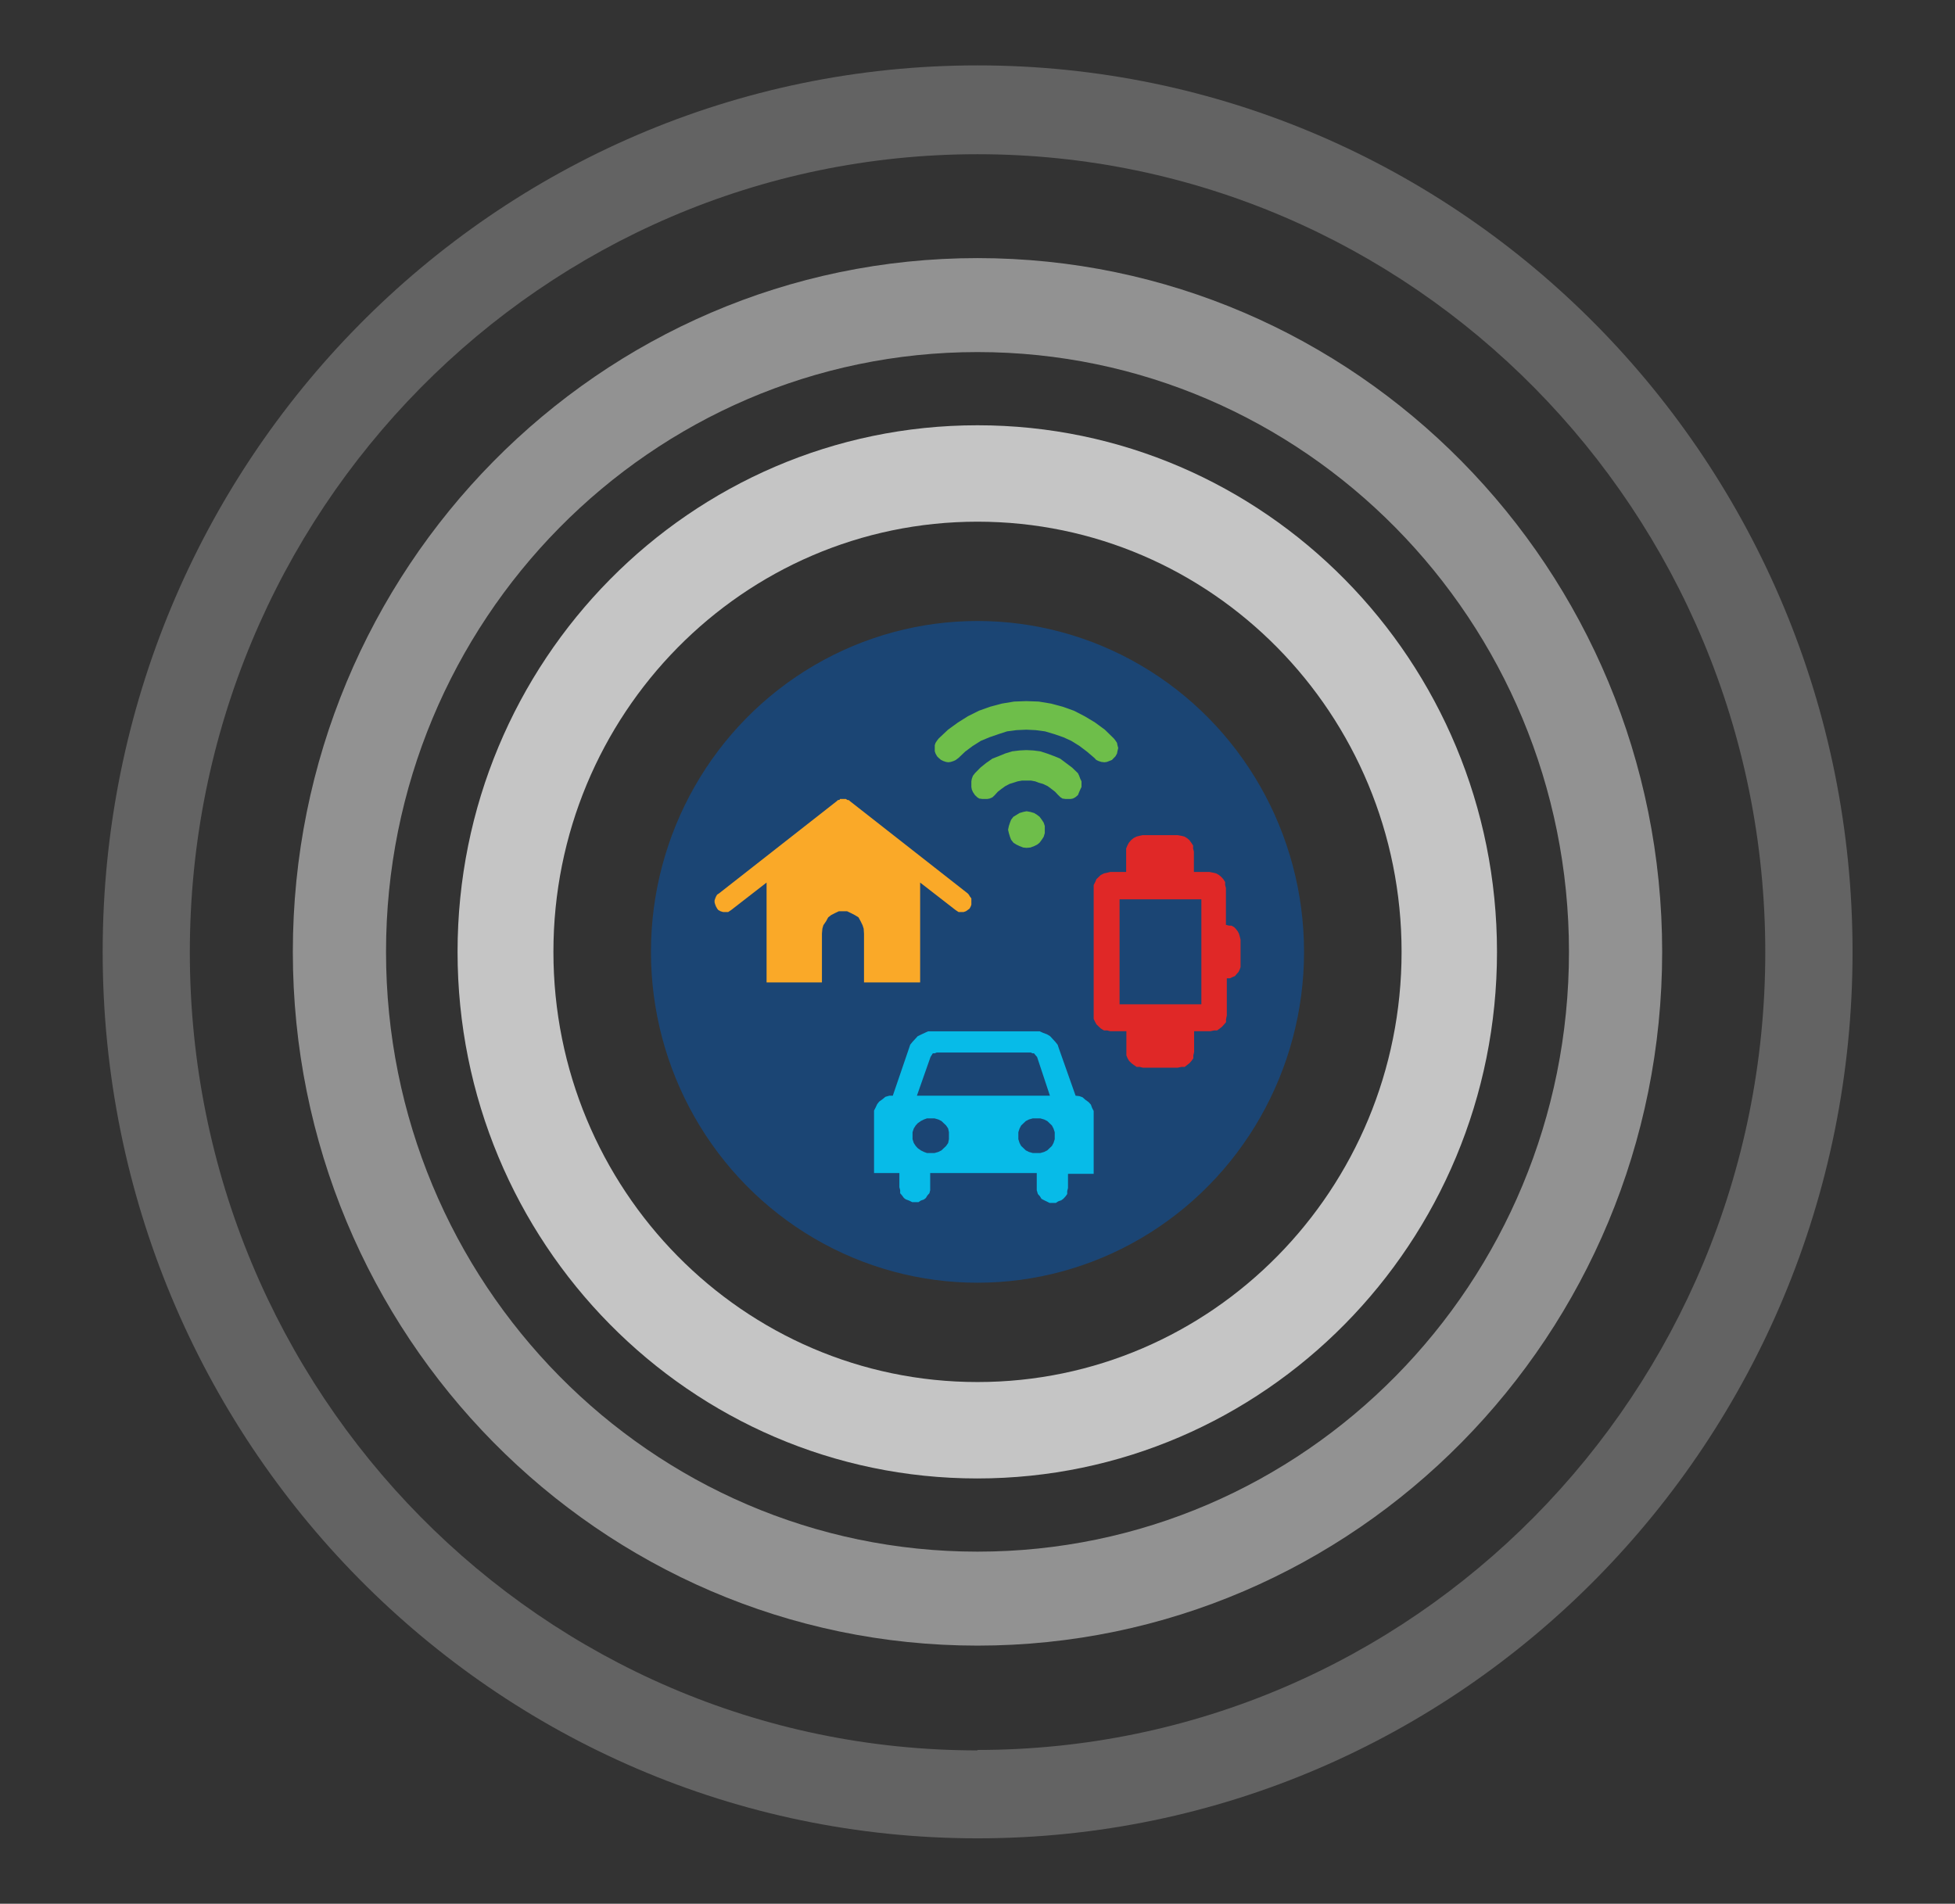 <svg id="Layer_1" data-name="Layer 1" xmlns="http://www.w3.org/2000/svg" width="175.18" height="170.6" viewBox="0 0 175.18 170.6"><rect x="0" y="0" width="175.18" height="170.6" fill="#333333" stroke="none"/><defs><style>.cls-1{opacity:0.75;}.cls-2{fill:#f5f6f6;}.cls-3{opacity:0.5;}.cls-4{fill:#f2f2f2;}.cls-5{opacity:0.25;}.cls-6{fill:#1b4574;}.cls-7{fill:#07bbe8;}.cls-10,.cls-11,.cls-7,.cls-9{fill-rule:evenodd;}.cls-8{fill:none;stroke:#fff;stroke-linejoin:round;stroke-width:3.01px;}.cls-9{fill:#faa928;}.cls-10{fill:#6ebe4a;}.cls-11{fill:#e02827;}</style></defs><g class="cls-1"><path class="cls-2" d="M87.59,38.11C61.87,38.11,41,59.24,41,85.3s20.85,47.19,46.57,47.19,46.57-21.13,46.57-47.19S113.31,38.11,87.59,38.11Zm0,85.74c-21,0-38-17.26-38-38.55s17-38.55,38-38.55,38,17.26,38,38.55S108.6,123.85,87.59,123.85Z"/></g><g class="cls-3"><path class="cls-4" d="M87.59,23.13C53.71,23.13,26.24,51,26.24,85.3s27.47,62.17,61.35,62.17,61.35-27.84,61.35-62.17S121.48,23.13,87.59,23.13Zm0,115.92c-29.29,0-53-24.07-53-53.75s23.75-53.75,53-53.75,53,24.07,53,53.75S116.89,139.05,87.59,139.05Z"/></g><g class="cls-5"><path class="cls-4" d="M87.59,5.86C44.3,5.86,9.2,41.43,9.2,85.3s35.1,79.44,78.39,79.44S166,129.17,166,85.3,130.89,5.86,87.59,5.86Zm0,151c-39,0-70.58-32-70.58-71.52s31.6-71.52,70.58-71.52,70.59,32,70.59,71.52S126.57,156.82,87.59,156.82Z"/></g><ellipse class="cls-6" cx="87.59" cy="85.3" rx="29.26" ry="29.65"/><path class="cls-7" d="M92.9,103.33h0l-.35,0-.35-.1-.28-.14-.21-.2-.21-.2-.14-.26-.11-.34,0-.3,0-.33.11-.33.14-.27.21-.2.21-.2.28-.14.35-.1.35,0,.31,0,.35.1.28.14.21.2.21.2.14.27.11.33,0,.33,0,.3-.11.34-.14.26-.21.2-.21.2-.28.14-.35.1Zm-9.52,0h0l-.31,0-.28-.1-.28-.14-.28-.2-.18-.2-.17-.26-.11-.34,0-.3,0-.33.11-.33.17-.27.18-.2.28-.2.28-.14.28-.1.31,0,.35,0,.35.1.28.14.21.2.21.2.18.27.07.33,0,.33,0,.3-.07.34-.18.26-.21.2-.21.2-.28.14-.35.1Zm0-8.61h0l.1-.16.11-.17.17,0,.18-.07h8.43l.14.07.14,0,.14.17.14.16,1.15,3.47H82.16Zm13,3.47-1.51-4.27-.1-.3-.21-.26-.25-.27-.21-.23-.28-.17-.35-.13-.31-.14H83.17l-.31.14-.28.13-.35.17-.21.23-.25.27-.21.26-.1.3L80,98.19l-.31,0-.35.1-.28.23-.28.2-.18.23-.14.3-.14.27,0,.37v5.23h2.27v1.27l.07.27,0,.27.17.2.17.23.18.13.28.1.28.14h.56l.21-.14.28-.1.17-.13.14-.23.18-.2.07-.27,0-.27v-1.27H92.9v1.27l0,.27L93,107l.18.2.14.23.24.13.21.1.28.14h.56l.21-.14.28-.1.18-.13.21-.23.14-.2,0-.27.07-.27v-1.27H98V99.93l0-.37-.14-.27-.11-.3-.21-.23-.28-.2L97,98.33l-.28-.1Z"/><line class="cls-8" x1="75.54" y1="75.44" x2="75.54" y2="75.44"/><polygon class="cls-9" points="86.71 80.06 76.13 71.77 76.07 71.7 75.97 71.7 75.9 71.67 75.8 71.6 75.73 71.6 75.64 71.6 75.54 71.6 75.47 71.6 75.37 71.6 75.27 71.6 75.24 71.67 75.11 71.7 75.07 71.7 75.01 71.77 64.43 80.06 64.26 80.17 64.16 80.34 64.09 80.51 64.03 80.69 64.03 80.86 64.09 81.07 64.16 81.24 64.26 81.42 64.36 81.55 64.56 81.66 64.79 81.73 64.95 81.73 65.25 81.73 65.52 81.55 68.69 79.09 68.69 88.04 73.65 88.04 73.65 83.67 73.69 83.22 73.78 82.91 74.02 82.56 74.21 82.21 74.48 82 74.81 81.83 75.17 81.66 75.54 81.66 75.9 81.66 76.26 81.83 76.59 82 76.93 82.21 77.12 82.56 77.29 82.91 77.39 83.22 77.42 83.67 77.42 88.04 82.45 88.04 82.45 79.09 85.62 81.55 85.89 81.73 86.15 81.73 86.35 81.73 86.55 81.66 86.71 81.55 86.88 81.42 86.98 81.24 87.04 81.07 87.04 80.86 87.04 80.69 87.04 80.51 86.91 80.34 86.81 80.17 86.71 80.06"/><polygon class="cls-10" points="91.96 62.83 91.96 62.83 90.87 62.87 89.78 63.05 88.73 63.33 87.72 63.69 86.74 64.18 85.83 64.75 84.95 65.39 84.11 66.18 83.97 66.36 83.83 66.57 83.76 66.78 83.76 67.03 83.76 67.32 83.83 67.53 83.97 67.78 84.11 67.92 84.32 68.1 84.53 68.2 84.77 68.28 84.98 68.31 85.19 68.28 85.44 68.2 85.65 68.1 85.89 67.92 86.49 67.35 87.16 66.85 87.89 66.39 88.66 66.07 89.47 65.79 90.24 65.54 91.08 65.43 91.96 65.39 92.8 65.43 93.64 65.54 94.48 65.79 95.29 66.07 95.99 66.39 96.73 66.85 97.39 67.35 98.06 67.92 98.23 68.1 98.44 68.2 98.69 68.28 98.97 68.31 99.18 68.28 99.39 68.2 99.64 68.1 99.81 67.92 99.95 67.78 100.09 67.53 100.13 67.32 100.2 67.03 100.13 66.78 100.09 66.57 99.95 66.36 99.81 66.18 99 65.39 98.13 64.75 97.18 64.18 96.23 63.69 95.22 63.33 94.17 63.05 93.08 62.87 91.96 62.83"/><polygon class="cls-10" points="87.36 69.29 87.36 69.29 87.18 69.52 87.08 69.79 87.04 70.02 87.04 70.25 87.04 70.52 87.08 70.75 87.18 70.98 87.36 71.25 87.57 71.45 87.74 71.56 88.02 71.6 88.26 71.6 88.47 71.6 88.68 71.56 88.93 71.45 89.14 71.25 89.41 70.95 89.76 70.68 90.08 70.45 90.46 70.25 90.81 70.14 91.19 70.02 91.58 69.95 91.96 69.95 92.38 69.95 92.76 70.02 93.07 70.14 93.46 70.25 93.88 70.45 94.19 70.68 94.54 70.95 94.82 71.25 95.03 71.45 95.2 71.56 95.48 71.6 95.69 71.6 95.93 71.6 96.14 71.56 96.35 71.45 96.59 71.25 96.7 70.98 96.8 70.75 96.91 70.52 96.91 70.25 96.91 70.02 96.8 69.79 96.7 69.52 96.59 69.29 96.07 68.79 95.51 68.37 94.99 67.98 94.43 67.75 93.81 67.52 93.21 67.33 92.59 67.25 91.96 67.22 91.37 67.25 90.7 67.33 90.08 67.52 89.52 67.75 88.93 67.98 88.37 68.37 87.85 68.79 87.36 69.29"/><polygon class="cls-10" points="91.99 72.7 91.99 72.7 91.69 72.76 91.35 72.86 91.08 73.03 90.81 73.19 90.6 73.46 90.5 73.72 90.4 74.02 90.33 74.36 90.4 74.66 90.5 74.99 90.6 75.25 90.81 75.52 91.08 75.69 91.35 75.82 91.69 75.95 91.99 75.98 92.33 75.95 92.67 75.82 92.94 75.69 93.15 75.52 93.35 75.25 93.52 74.99 93.62 74.66 93.62 74.36 93.62 74.02 93.52 73.72 93.35 73.46 93.15 73.19 92.94 73.03 92.67 72.86 92.33 72.76 91.99 72.7"/><path class="cls-11" d="M107.65,80.59h-7.33V90h7.33Zm3.51,3.61v2.47l-.07.2-.11.23-.18.2-.14.17-.24.1-.21.1h-.28V91l-.07.34,0,.26-.17.2-.18.2-.21.17-.24.17-.25,0-.35.07H107v1.87l-.07.3,0,.26-.17.24-.18.2-.21.16-.21.17-.28,0-.35.07h-3.12l-.28-.07-.28,0-.25-.17-.21-.16-.21-.2-.14-.24-.11-.26V92.41H99.48l-.28-.07-.28,0-.28-.17L98.46,92l-.21-.2-.11-.2L98,91.31v-12l.14-.27.11-.26.21-.2.18-.17.28-.14.28-.06.28-.07h1.43v-2.1l.11-.27.14-.26.21-.24.21-.17.25-.13.28-.07.28-.06h3.12l.35.06.28.07.21.13.21.17.18.24.17.26,0,.27.07.27v1.83h1.4l.35.07.25.06.24.14.21.17.18.2.17.26,0,.27.07.27v3.3l.28.07.21,0,.24.13.14.14.18.23.11.2.07.23Z"/></svg>